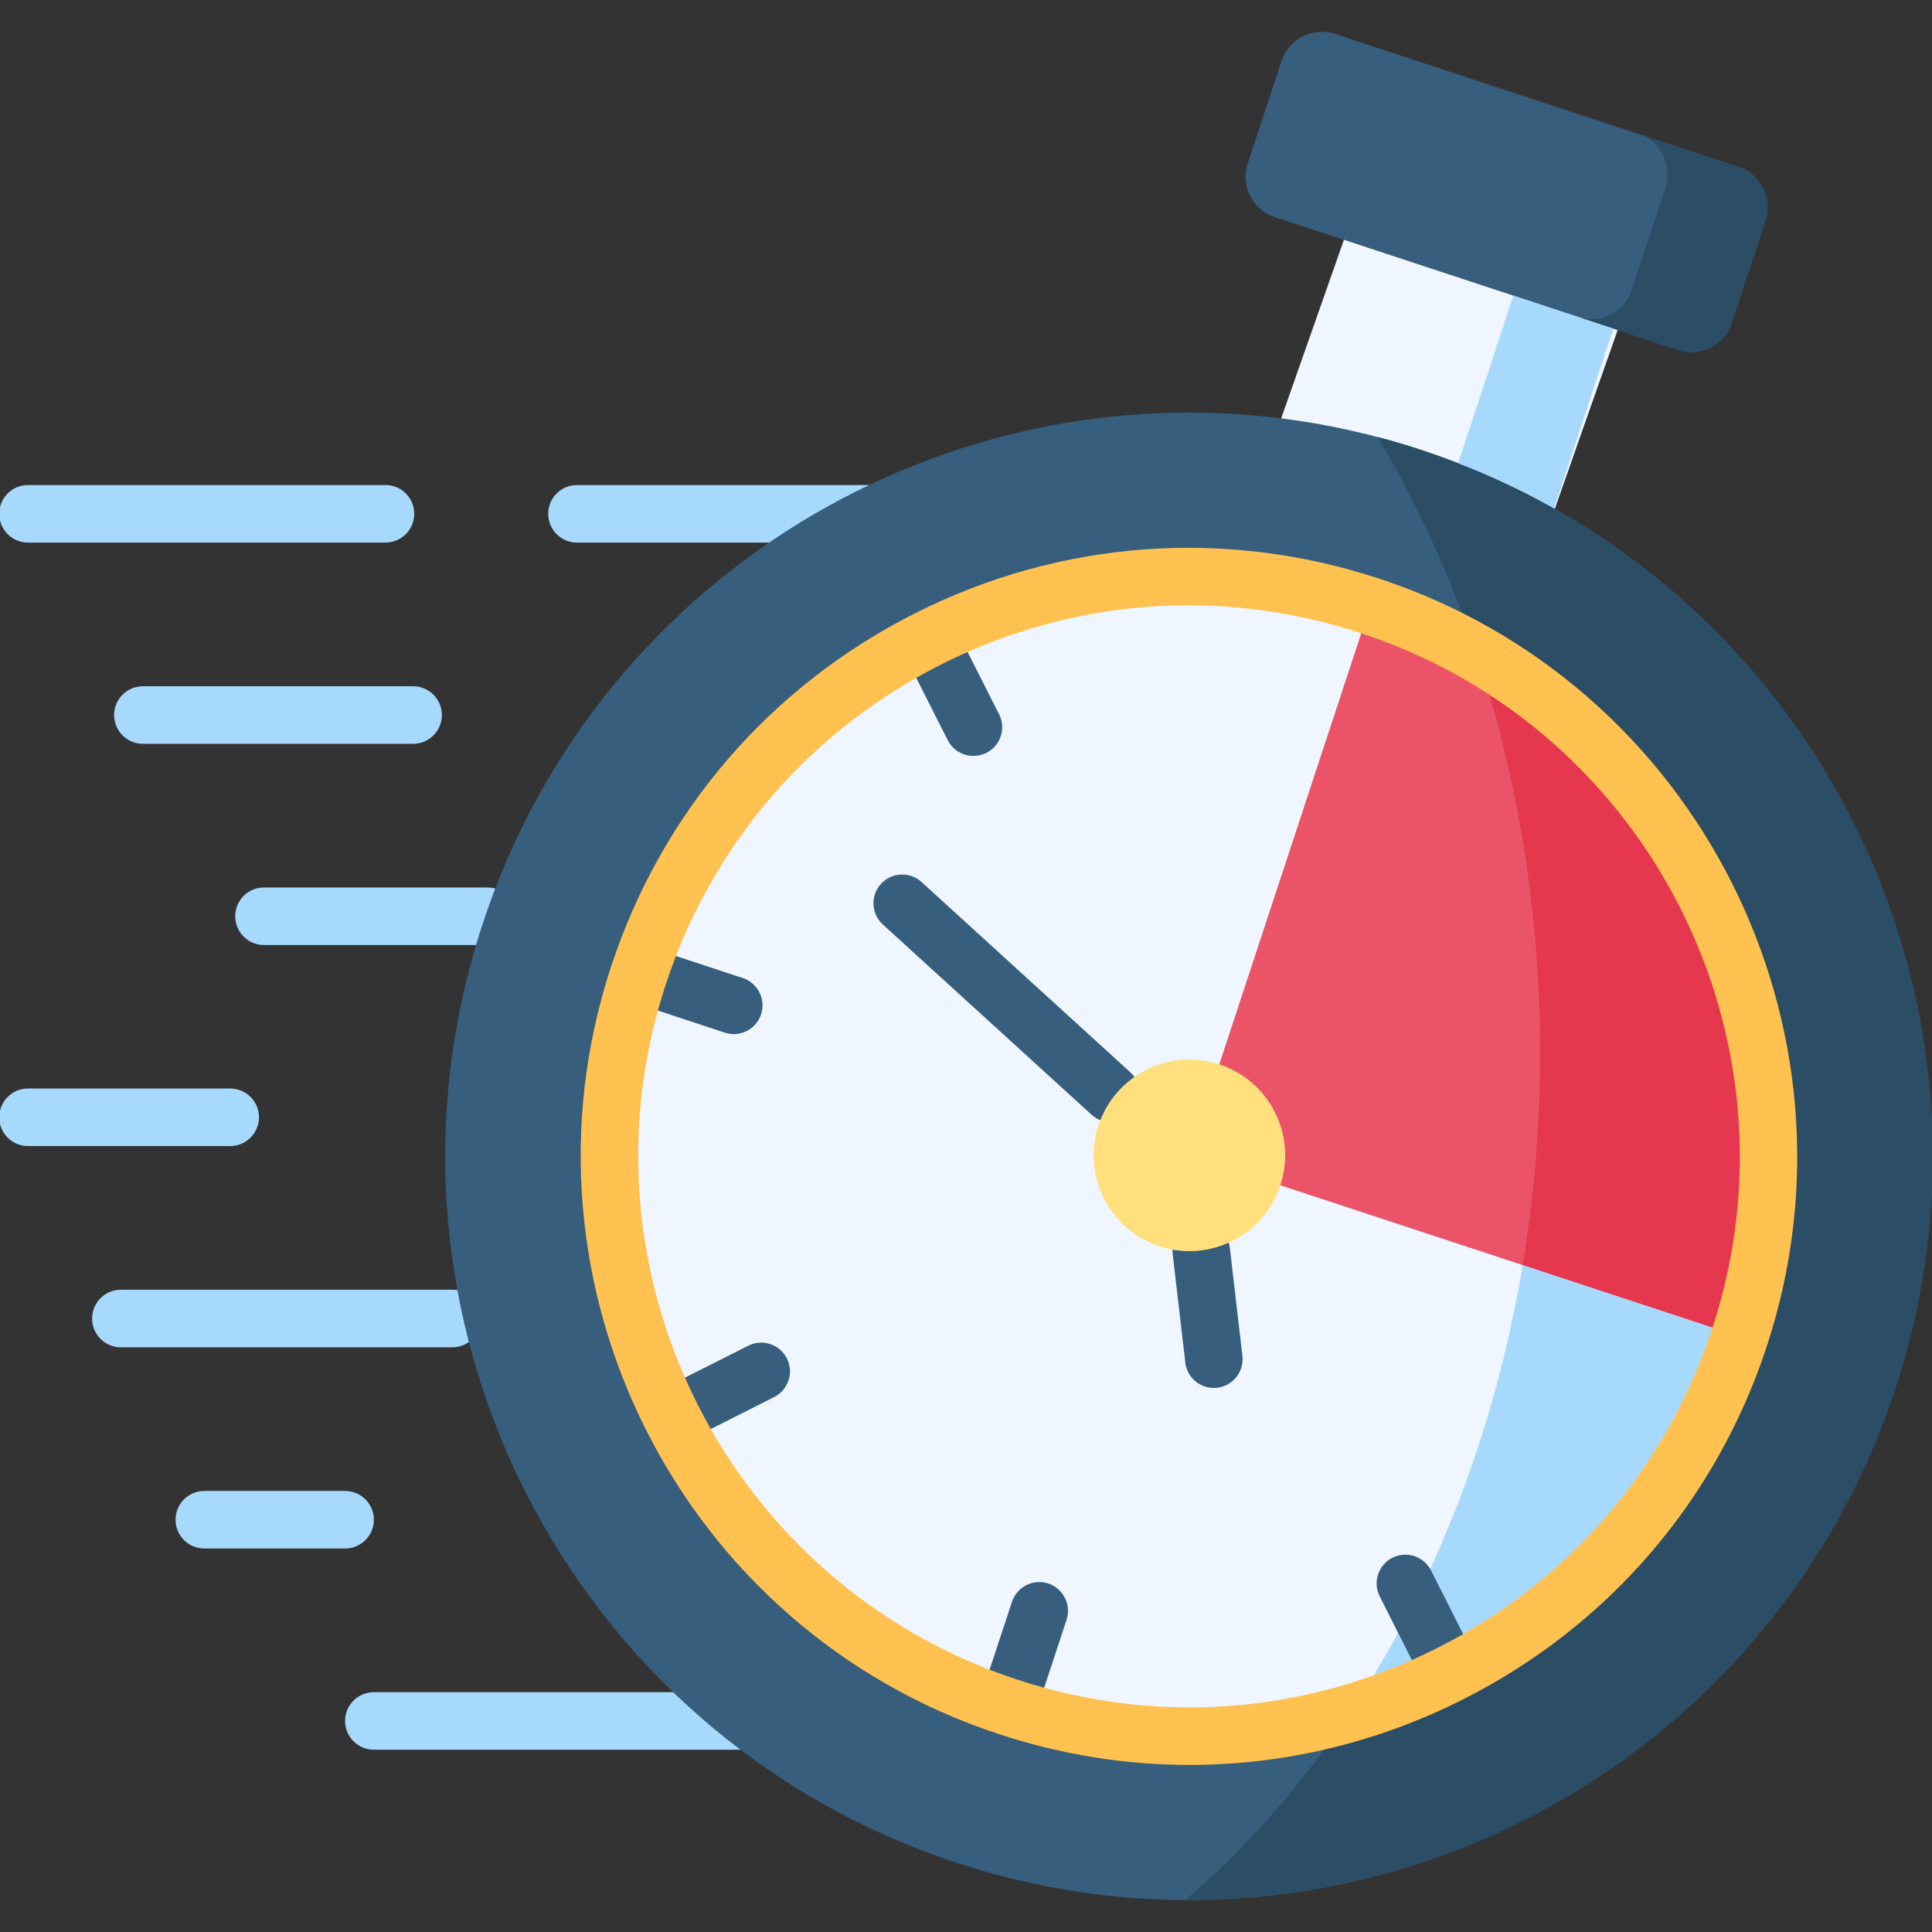 <?xml version="1.0" encoding="utf-8"?>
<!-- Generator: Adobe Illustrator 24.3.0, SVG Export Plug-In . SVG Version: 6.00 Build 0)  -->
<svg version="1.1" id="Capa_1" xmlns="http://www.w3.org/2000/svg" xmlns:xlink="http://www.w3.org/1999/xlink" x="0px" y="0px"
	 viewBox="0 0 2551.2 2551.2" style="enable-background:new 0 0 2551.2 2551.2;" xml:space="preserve">
<rect x="0" y="0" width="2551.2" height="2551.2" fill="#333333" stroke="none"/>
<style type="text/css">
	.st0{fill:#A7D9FC;}
	.st1{fill-rule:evenodd;clip-rule:evenodd;fill:#EFF6FF;}
	.st2{fill-rule:evenodd;clip-rule:evenodd;fill:#375E7D;}
	.st3{fill-rule:evenodd;clip-rule:evenodd;fill:#2B4D66;}
	.st4{fill-rule:evenodd;clip-rule:evenodd;fill:#EB5468;}
	.st5{fill-rule:evenodd;clip-rule:evenodd;fill:#E5384F;}
	.st6{fill-rule:evenodd;clip-rule:evenodd;fill:#A7D9FC;}
	.st7{fill:#375E7D;}
	.st8{fill:#FFC250;}
	.st9{fill-rule:evenodd;clip-rule:evenodd;fill:#FFE07D;}
</style>
<g>
	<g>
		<path class="st0" d="M1278.2,716.5H761.9c-21,0-38-17-38-38s17-38,38-38h516.3c21,0,38,17,38,38S1299.1,716.5,1278.2,716.5z
			 M508.9,716.5H37c-21,0-38-17-38-38s17-38,38-38h472c21,0,38,17,38,38S529.9,716.5,508.9,716.5z"/>
	</g>
	<g>
		<path class="st0" d="M545.5,982.2H188.7c-21,0-38-17-38-38c0-21,17-38,38-38h356.8c21,0,38,17,38,38
			C583.5,965.2,566.5,982.2,545.5,982.2z"/>
	</g>
	<g>
		<path class="st0" d="M303.9,1513.4H37c-21,0-38-17-38-38c0-21,17-38,38-38h267c21,0,38,17,38,38
			C341.9,1496.4,324.9,1513.4,303.9,1513.4z"/>
	</g>
	<g>
		<path class="st0" d="M597.3,1779.1H159.6c-21,0-38-17-38-38c0-21,17-38,38-38h437.7c21,0,38,17,38,38
			C635.3,1762.1,618.3,1779.1,597.3,1779.1z"/>
	</g>
	<g>
		<path class="st0" d="M455.7,2044.8H269.8c-21,0-38-17-38-38c0-21,17-38,38-38h185.9c21,0,38,17,38,38
			C493.7,2027.8,476.7,2044.8,455.7,2044.8z"/>
	</g>
	<g>
		<path class="st0" d="M1054.6,2310.5H493.7c-21,0-38-17-38-38c0-21,17-38,38-38h560.8c21,0,38,17,38,38
			C1092.5,2293.5,1075.5,2310.5,1054.6,2310.5z"/>
	</g>
	<g>
		<path class="st0" d="M643.6,1247.9h-295c-21,0-38-17-38-38c0-21,17-38,38-38h295c21,0,38,17,38,38
			C681.6,1230.9,664.6,1247.9,643.6,1247.9z"/>
	</g>
	<g>
		<path class="st1" d="M1793.2,263.9l-120.5,342.9c62.3,7.7,124.7,21.7,186.5,42s120.4,46.3,175,77L2154.7,383L1793.2,263.9z"/>
	</g>
	<g>
		<path class="st2" d="M1692.2,80.6L1647.6,216c-9.6,29.3,6.3,61.1,35.6,70.7l85.8,28.1l361.4,119.1l85.6,28.3
			c29.3,9.6,61.1-6.5,70.7-35.7l44.6-135.4c9.6-29.3-6.5-61.1-35.7-70.7L1762.9,44.8C1733.7,35.2,1701.8,51.3,1692.2,80.6z"/>
	</g>
	<g>
		<path class="st3" d="M2216,462.2c29.3,9.6,61.1-6.5,70.7-35.7l44.6-135.4c9.6-29.3-6.5-61.1-35.7-70.7l-132-43.5
			c29.3,9.6,45.3,41.5,35.7,70.7L2154.7,383c-9.6,29.3-41.5,45.3-70.7,35.7h0.3l46.1,15.2L2216,462.2z"/>
	</g>
	<g>
		<path class="st2" d="M1262.8,2459.6c515.2,169.6,1070.2-110.5,1239.8-625.5c149.3-453.2-49.6-937.4-450.5-1162.8
			c-54.7-30.7-113.2-56.7-175-77c-61.8-20.4-124.2-34.3-186.5-42c-217.3-27.1-432.7,20.2-614.9,126.2
			c-200.1,116.5-360.2,304-438.3,541.3C467.8,1734.8,747.8,2290,1262.8,2459.6L1262.8,2459.6z"/>
	</g>
	<g>
		<path class="st1" d="M1809.4,800.2c-401.4-132.3-833.9,86.1-966.2,487.5c-132.1,401.4,86.1,834,487.5,966.1
			c401.4,132.3,833.9-85.9,966.2-487.4l0.4-1.4C2428.6,1364,2210.4,932.2,1809.4,800.2L1809.4,800.2z"/>
	</g>
	<g>
		<path class="st4" d="M1809.4,800.2L1610,1405.6c-23.1,70,21.4,136,80.5,159.5l606.8,199.8C2428.6,1364,2210.4,932.2,1809.4,800.2
			L1809.4,800.2z"/>
	</g>
	<g>
		<path class="st5" d="M2297.3,1765c115.1-351.5-38.4-726.6-348-902.8c54.4,162.3,84.4,340.7,84.4,528.1c0,96.1-7.9,189.9-23,280.3
			L2297.3,1765z"/>
	</g>
	<g>
		<path class="st3" d="M2502.6,1834.1c149.3-453.2-49.6-937.4-450.5-1162.8c-40.2-22.7-82.5-42.6-126.7-59.7
			c-15.9-6.2-32-11.9-48.3-17.4c-19.2-6.3-38.4-12.1-57.8-17.1c51.9,87.2,95.8,182.9,130,284.9c309.6,176.2,463.1,551.3,348,902.8
			c-0.1,0.4-0.3,0.9-0.4,1.4c-82.2,249.3-280.2,428-514.6,495.8c-63,94.4-135.9,177.6-216.8,246.9
			C1979.7,2511.1,2366,2248.9,2502.6,1834.1L2502.6,1834.1z"/>
	</g>
	<g>
		<path class="st6" d="M1782.3,2262.2c234.4-67.9,432.4-246.5,514.6-495.8l0.4-1.4l-286.6-94.4c-26.7,160.5-75.7,310.5-142.9,444.3
			C1841.8,2166.5,1813.3,2215.7,1782.3,2262.2z"/>
	</g>
	<g>
		<path class="st6" d="M2052.1,671.3l78.2-237.4l-46.3-15.2l-85.6-28.3l-72.9,221.2C1969.7,628.7,2012,648.7,2052.1,671.3
			L2052.1,671.3z"/>
	</g>
	<g>
		<path class="st7" d="M1331.5,2289.1c-3.9,0-7.9-0.6-11.9-1.9c-19.9-6.6-30.7-28-24.2-47.9l40.9-124.1c6.6-19.9,28-30.7,47.9-24.2
			c19.9,6.6,30.7,28,24.2,47.9l-40.9,124.1C1362.3,2279,1347.5,2289.1,1331.5,2289.1L1331.5,2289.1z"/>
	</g>
	<g>
		<path class="st7" d="M969,1365.5c-3.9,0-7.9-0.6-11.9-1.9l-123.9-40.9c-19.9-6.6-30.7-28-24.2-47.9c6.6-19.9,28-30.7,47.9-24.2
			l123.9,40.9c19.9,6.6,30.7,28,24.2,47.9C999.8,1355.4,985,1365.5,969,1365.5z"/>
	</g>
	<g>
		<path class="st7" d="M1285.4,998.2c-13.9,0-27.2-7.6-33.9-20.8l-59-116.6c-9.5-18.7-2-41.5,16.8-51c18.7-9.4,41.5-2,51,16.8
			l59,116.6c9.5,18.7,2,41.5-16.8,51C1297,996.9,1291.1,998.2,1285.4,998.2z"/>
	</g>
	<g>
		<path class="st7" d="M1914.6,2245.5c-13.9,0-27.2-7.6-33.9-20.9l-58.8-116.6c-9.4-18.7-1.9-41.5,16.8-51
			c18.7-9.4,41.5-1.9,51,16.8l58.8,116.6c9.4,18.7,1.9,41.5-16.8,51C1926.2,2244.2,1920.3,2245.5,1914.6,2245.5L1914.6,2245.5z"/>
	</g>
	<g>
		<path class="st7" d="M888.6,1907.7c-13.9,0-27.2-7.6-33.9-20.9c-9.4-18.7-1.9-41.5,16.8-51l116.6-58.8c18.7-9.5,41.5-1.9,51,16.8
			c9.4,18.7,1.9,41.5-16.8,51l-116.6,58.8C900.1,1906.4,894.3,1907.7,888.6,1907.7L888.6,1907.7z"/>
	</g>
	<g>
		<path class="st7" d="M1467,1481.9c-9.1,0-18.3-3.3-25.6-9.9l-275.6-251.2c-15.5-14.1-16.6-38.1-2.5-53.6
			c14.1-15.5,38.1-16.6,53.6-2.5l275.6,251.2c15.5,14.1,16.6,38.1,2.5,53.6C1487.5,1477.7,1477.3,1481.9,1467,1481.9z"/>
	</g>
	<g>
		<path class="st7" d="M1602.8,1832.8c-19,0-35.4-14.2-37.6-33.6l-16.6-142.5c-2.4-20.8,12.5-39.7,33.3-42.1
			c20.7-2.4,39.7,12.5,42.1,33.3l16.6,142.5c2.4,20.8-12.5,39.7-33.3,42.1C1605.7,1832.7,1604.2,1832.8,1602.8,1832.8z"/>
	</g>
	<g>
		<path class="st8" d="M1571,2330.6c-84.6,0-169.5-13.5-252.2-40.8c-420.6-138.4-650.1-593.3-511.7-1014
			c67.2-203.8,209.6-369.3,401.1-465.9c191.6-96.7,409.3-112.9,613-45.8c419.8,138.2,649.5,592.2,512.3,1012.2l-0.3,1
			c-0.1,0.3-0.2,0.6-0.3,1c-67.1,203.8-209.6,369.2-401.1,465.8C1818,2301.5,1694.9,2330.6,1571,2330.6L1571,2330.6z M1569.3,799.3
			c-112.2,0-223.7,26.3-326.8,78.3c-173.4,87.5-302.4,237.3-363.2,421.9c-125.4,380.9,82.5,792.8,463.3,918.2
			c184.5,60.8,381.6,46.1,555.1-41.4c173.3-87.4,302.2-237,363.1-421.3l0.3-0.9c0.1-0.3,0.2-0.6,0.3-0.9
			c124.5-380.4-83.5-791.8-463.7-916.9c0,0,0,0,0,0C1722.7,811.6,1645.8,799.3,1569.3,799.3L1569.3,799.3z M2296.9,1766.4
			L2296.9,1766.4L2296.9,1766.4z"/>
	</g>
	<g>
		<path class="st9" d="M1610,1405.6c-66.3-21.8-137.7,14.2-159.5,80.5c-21.8,66.3,14.2,137.7,80.5,159.5
			c66.3,21.8,137.7-14.2,159.5-80.5C1712.3,1498.8,1676.3,1427.4,1610,1405.6L1610,1405.6z"/>
	</g>
	<g>
		<path class="st9" d="M1690.5,1565.1c21.8-66.3-14.2-137.7-80.5-159.5c-34.6-11.3-70.6-7-100.3,9.2c61.3,24.7,93.7,93.1,72.7,156.8
			c-10.5,31.6-32.1,56.4-59.2,71.3c2.6,1,5.2,1.9,7.7,2.7C1597.2,1667.4,1668.7,1631.4,1690.5,1565.1L1690.5,1565.1z"/>
	</g>
</g>
</svg>
